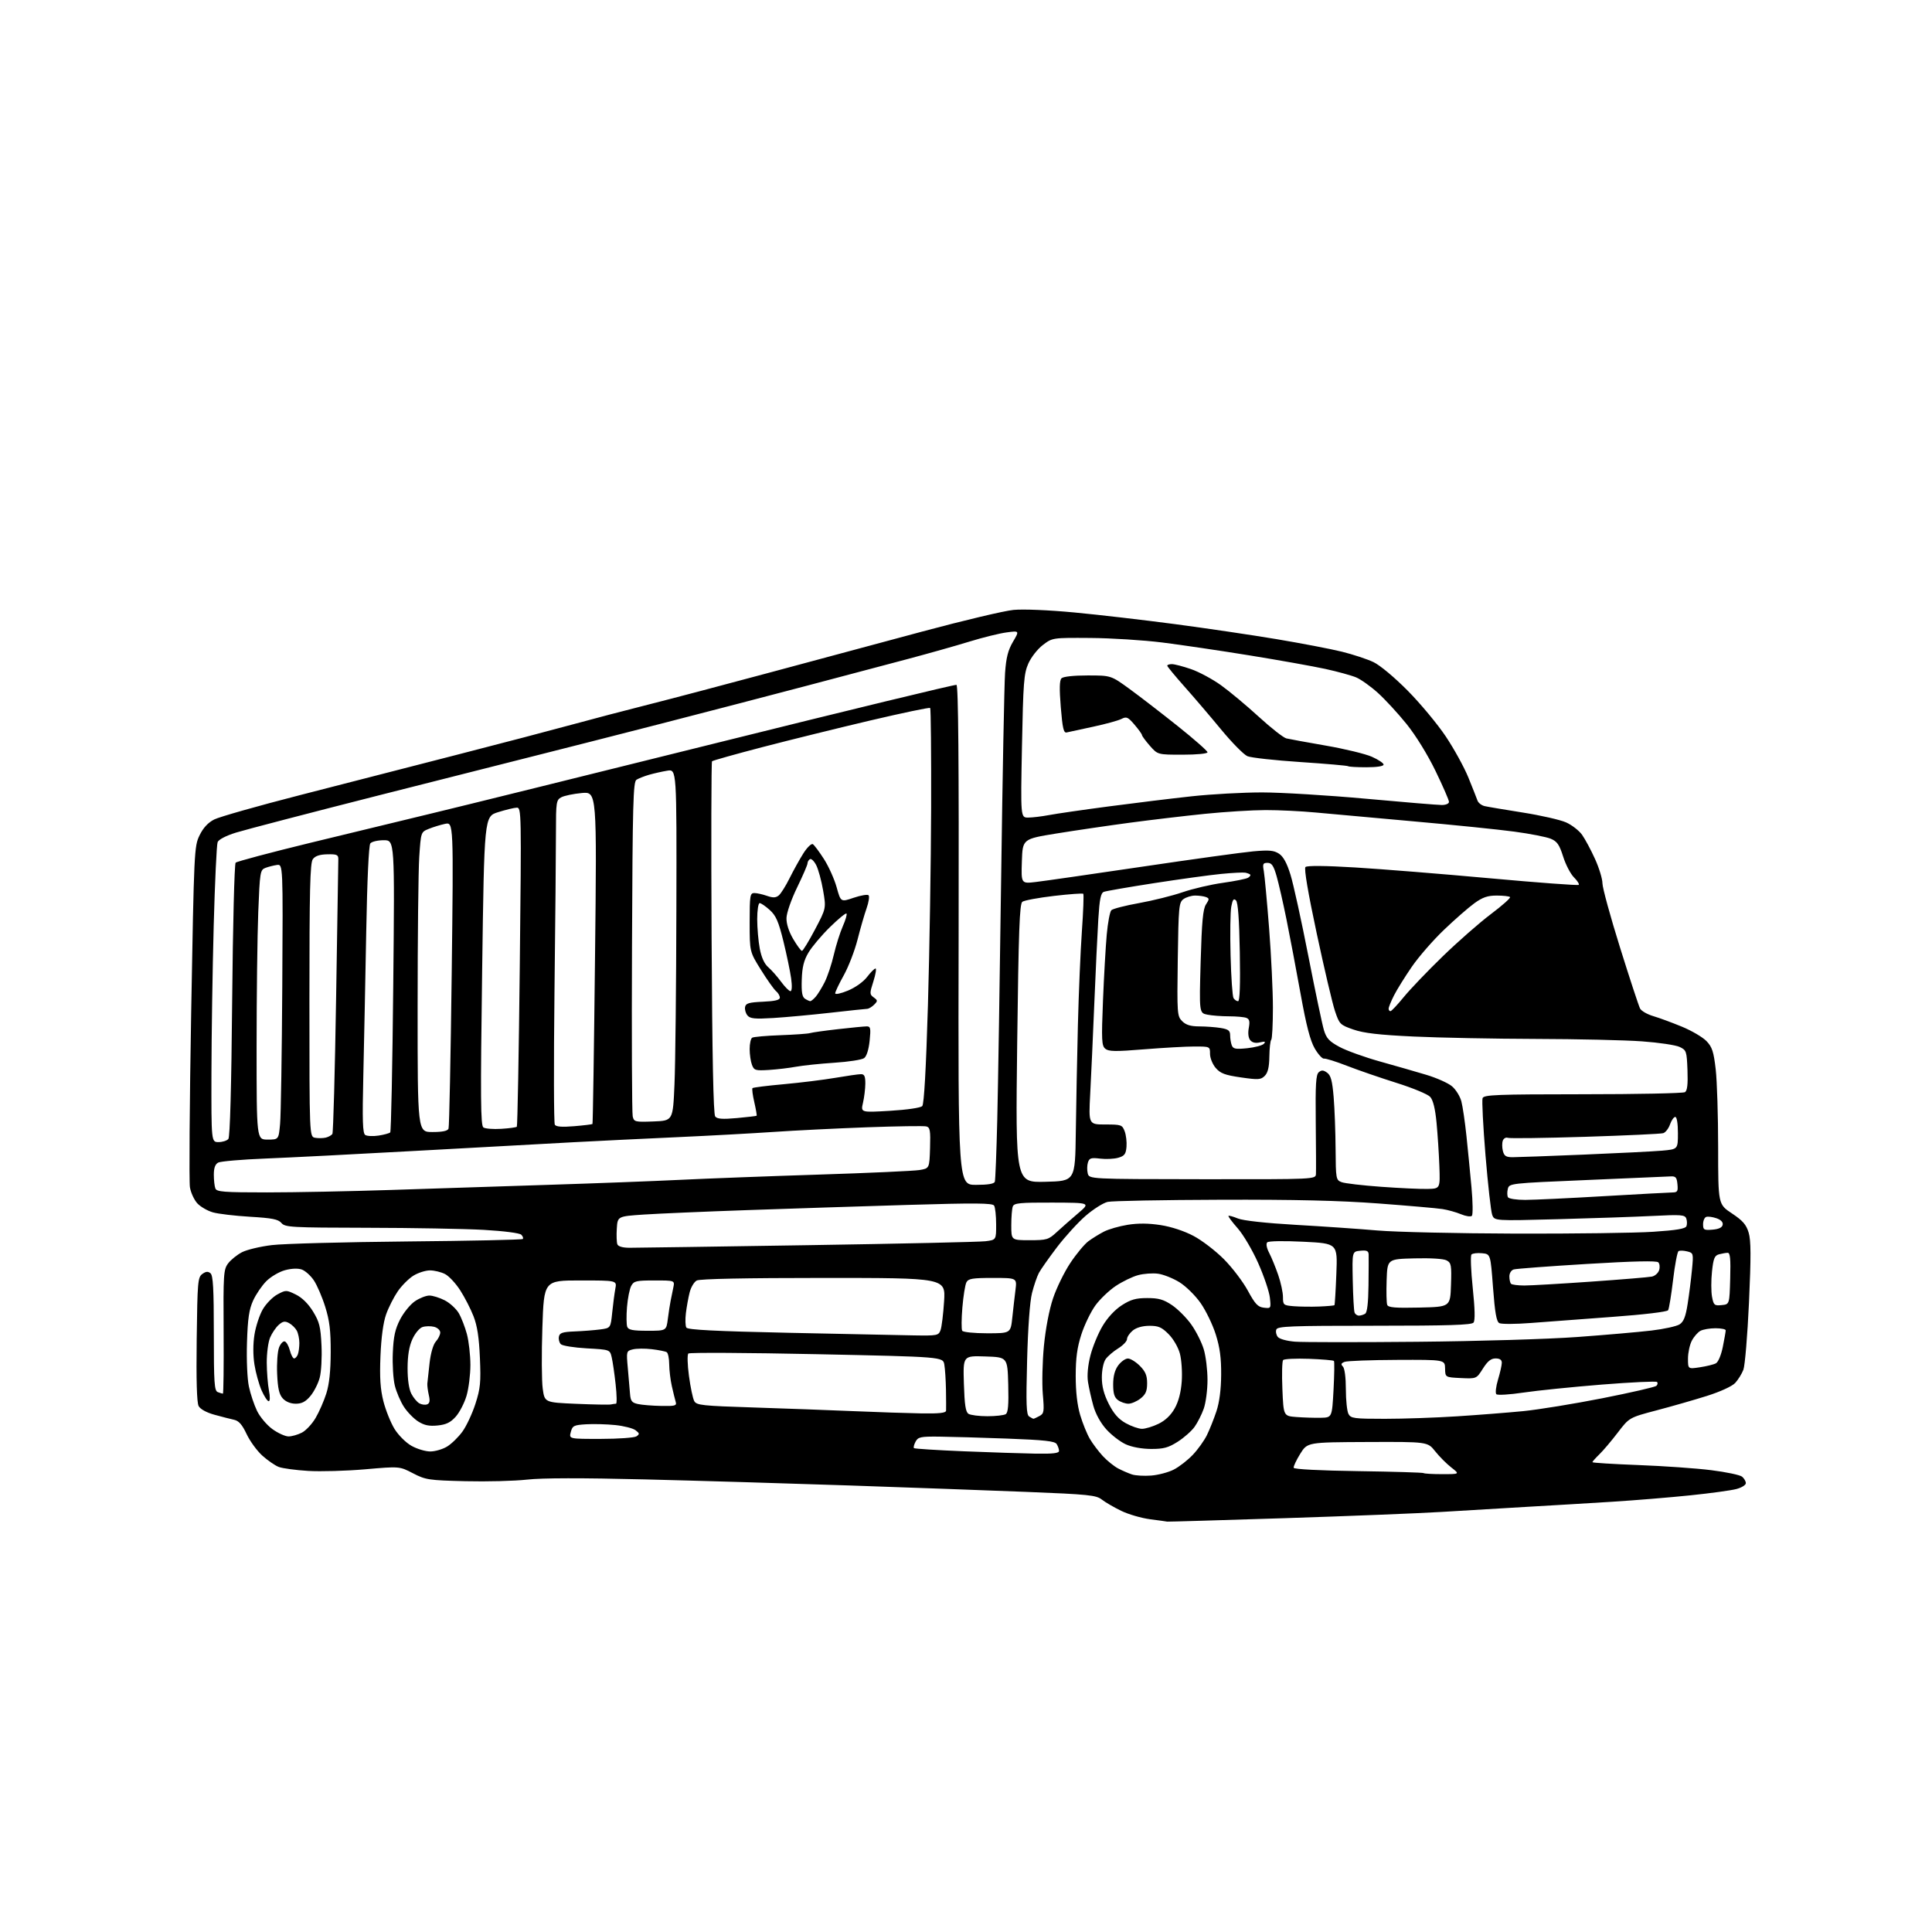 <?xml version="1.0" encoding="UTF-8" standalone="no"?>
<svg 
  version="1.1" 
  xmlns="http://www.w3.org/2000/svg" 
  xmlns:xlink="http://www.w3.org/1999/xlink" 
  xmlns:svg="http://www.w3.org/2000/svg"
  xmlns:rdf="http://www.w3.org/1999/02/22-rdf-syntax-ns#"
  xmlns:cc="http://creativecommons.org/ns#"
  xmlns:dc="http://purl.org/dc/elements/1.1/"
  viewBox="0 0 768 768"
  width="768"
  height="768"
>
<style>svg {background-color: white; }</style>"
<path stroke="none" fill="black" fill-rule="evenodd" d="M464.00,604.87C463.73,604.80 460.67,604.38 457.21,603.93C453.76,603.48 448.58,601.98 445.71,600.59C442.85,599.20 439.38,597.19 438.00,596.11C435.74,594.34 432.82,594.04 408.00,593.05C392.88,592.45 361.15,591.30 337.50,590.49C313.85,589.69 277.40,588.60 256.50,588.09C231.28,587.47 215.47,587.49 209.50,588.17C204.55,588.72 193.53,589.01 185.00,588.80C170.39,588.44 169.19,588.26 164.16,585.65C158.82,582.87 158.82,582.87 145.16,584.07C137.65,584.72 127.45,585.01 122.50,584.71C117.55,584.41 112.29,583.70 110.80,583.13C109.32,582.56 106.37,580.52 104.25,578.61C102.14,576.70 99.33,572.84 98.02,570.04C96.27,566.32 94.94,564.80 93.07,564.39C91.65,564.08 88.15,563.18 85.27,562.39C82.07,561.51 79.63,560.17 78.96,558.93C78.24,557.57 77.98,548.71 78.19,532.36C78.48,509.54 78.63,507.74 80.42,506.43C81.84,505.40 82.68,505.32 83.67,506.14C84.71,507.00 85.00,512.27 85.00,530.02C85.00,549.86 85.20,552.86 86.58,553.39C87.45,553.73 88.36,554.00 88.60,554.00C88.85,554.00 88.97,542.94 88.89,529.42C88.74,506.50 88.86,504.67 90.67,502.24C91.74,500.81 94.22,498.81 96.17,497.79C98.13,496.77 103.50,495.49 108.12,494.94C112.73,494.38 136.92,493.74 161.88,493.50C186.84,493.27 207.51,492.83 207.81,492.52C208.12,492.22 207.85,491.45 207.22,490.82C206.55,490.15 200.28,489.35 192.29,488.89C184.70,488.47 163.86,488.09 145.97,488.06C115.67,488.00 113.34,487.87 111.87,486.16C110.60,484.67 108.21,484.20 99.40,483.68C93.40,483.32 86.76,482.54 84.63,481.93C82.50,481.33 79.72,479.72 78.45,478.36C77.19,476.99 75.86,474.12 75.50,471.97C75.13,469.83 75.36,438.47 76.00,402.29C77.13,338.01 77.21,336.40 79.33,332.05C80.79,329.05 82.70,327.00 85.18,325.74C87.20,324.72 102.50,320.37 119.18,316.09C135.85,311.80 163.90,304.59 181.50,300.07C199.10,295.55 219.80,290.12 227.50,288.01C235.20,285.90 248.70,282.36 257.50,280.14C266.30,277.92 287.90,272.22 305.50,267.48C323.10,262.74 350.72,255.31 366.88,250.98C383.04,246.64 399.24,242.80 402.88,242.45C406.72,242.08 416.86,242.50 427.00,243.46C436.62,244.36 454.62,246.45 467.00,248.09C479.38,249.73 497.60,252.42 507.50,254.08C517.40,255.74 529.09,257.98 533.48,259.07C537.88,260.16 543.50,262.02 545.98,263.20C548.59,264.45 554.37,269.28 559.65,274.62C564.68,279.72 571.46,287.87 574.72,292.75C577.98,297.62 582.02,304.96 583.69,309.05C585.35,313.15 586.99,317.27 587.32,318.22C587.65,319.17 588.95,320.17 590.21,320.45C591.47,320.74 598.31,321.88 605.40,323.01C612.50,324.13 620.19,325.88 622.50,326.90C624.80,327.91 627.68,330.15 628.90,331.85C630.11,333.56 632.43,337.88 634.05,341.46C635.67,345.03 637.00,349.39 637.00,351.15C637.00,352.90 640.16,364.43 644.02,376.77C647.88,389.11 651.45,399.98 651.96,400.92C652.47,401.87 654.82,403.22 657.19,403.92C659.56,404.62 664.69,406.51 668.59,408.12C672.49,409.73 676.88,412.31 678.36,413.86C680.61,416.20 681.21,418.05 682.02,425.08C682.55,429.71 682.99,443.67 682.99,456.11C683.00,478.72 683.00,478.72 688.45,482.34C692.77,485.21 694.16,486.80 695.12,490.00C696.05,493.12 696.08,499.46 695.25,517.77C694.65,530.82 693.65,542.85 693.02,544.50C692.38,546.15 690.91,548.52 689.75,549.76C688.52,551.08 683.83,553.22 678.56,554.89C673.58,556.46 664.59,559.04 658.58,560.62C647.66,563.50 647.66,563.50 643.08,569.49C640.56,572.79 637.26,576.68 635.75,578.14C634.24,579.61 633.00,581.00 633.00,581.24C633.00,581.49 641.21,582.00 651.25,582.38C661.29,582.76 674.34,583.67 680.26,584.42C686.17,585.16 691.68,586.32 692.51,587.00C693.33,587.69 694.00,588.85 694.00,589.58C694.00,590.32 692.31,591.37 690.25,591.91C688.19,592.46 679.98,593.59 672.00,594.41C664.02,595.24 650.08,596.39 641.00,596.96C631.92,597.53 616.40,598.46 606.50,599.02C596.60,599.59 581.50,600.49 572.95,601.02C564.39,601.55 536.49,602.66 510.95,603.49C485.40,604.31 464.27,604.93 464.00,604.87zM457.62,586.56C460.44,586.34 464.49,585.27 466.62,584.17C468.76,583.07 472.14,580.44 474.14,578.33C476.15,576.23 478.67,572.70 479.76,570.50C480.84,568.30 482.55,564.02 483.55,561.00C484.74,557.41 485.39,552.37 485.43,546.50C485.48,539.86 484.92,535.66 483.29,530.48C482.08,526.62 479.37,521.01 477.28,518.01C475.17,514.99 471.41,511.29 468.84,509.70C466.29,508.13 462.46,506.60 460.33,506.32C458.20,506.03 454.64,506.29 452.42,506.89C450.20,507.48 446.22,509.41 443.58,511.16C440.94,512.91 437.27,516.40 435.44,518.92C433.61,521.44 431.10,526.63 429.86,530.45C428.18,535.65 427.62,539.80 427.61,546.95C427.61,553.22 428.22,558.56 429.39,562.50C430.37,565.80 432.11,570.08 433.25,572.00C434.38,573.92 436.71,577.00 438.41,578.84C440.11,580.67 442.85,582.88 444.49,583.74C446.14,584.60 448.61,585.67 449.99,586.12C451.37,586.58 454.81,586.77 457.62,586.56zM573.33,586.00C580.32,586.00 580.32,586.00 576.91,583.34C575.03,581.88 572.15,578.98 570.50,576.90C567.50,573.12 567.50,573.12 543.61,573.22C519.72,573.32 519.72,573.32 516.86,577.91C515.30,580.44 514.12,582.94 514.26,583.47C514.40,584.05 524.69,584.58 540.00,584.80C554.02,585.00 565.69,585.36 565.92,585.58C566.15,585.81 569.48,586.00 573.33,586.00zM411.75,577.85C418.57,577.96 421.00,577.67 420.98,576.75C420.98,576.06 420.55,574.84 420.04,574.03C419.30,572.87 415.20,572.42 400.31,571.86C389.96,571.48 377.80,571.13 373.29,571.08C365.94,571.01 364.95,571.22 363.95,573.09C363.34,574.23 363.05,575.39 363.31,575.65C363.57,575.91 372.50,576.47 383.14,576.91C393.79,577.34 406.66,577.76 411.75,577.85zM171.00,576.98C172.93,576.99 175.95,576.11 177.72,575.03C179.49,573.95 182.24,571.27 183.83,569.07C185.42,566.88 187.74,561.91 188.99,558.04C190.96,551.92 191.19,549.53 190.77,539.75C190.43,531.67 189.71,527.01 188.23,523.22C187.10,520.31 184.72,515.68 182.95,512.93C181.18,510.17 178.47,507.26 176.92,506.46C175.37,505.66 172.67,505.00 170.92,505.00C169.17,505.00 166.21,505.94 164.35,507.09C162.49,508.24 159.68,511.05 158.11,513.34C156.54,515.63 154.45,519.75 153.48,522.50C152.35,525.69 151.54,531.67 151.24,539.03C150.89,547.70 151.18,552.15 152.41,557.03C153.32,560.59 155.30,565.52 156.81,567.99C158.36,570.50 161.31,573.46 163.54,574.72C165.72,575.96 169.07,576.97 171.00,576.98zM457.55,575.98C453.87,575.96 449.93,575.24 447.50,574.13C445.30,573.13 441.83,570.46 439.79,568.20C437.50,565.66 435.52,562.05 434.61,558.79C433.80,555.88 432.85,551.62 432.49,549.32C432.09,546.70 432.45,542.78 433.46,538.82C434.35,535.34 436.52,530.07 438.29,527.10C440.27,523.76 443.20,520.62 445.95,518.85C449.49,516.58 451.53,516.00 456.05,516.00C460.59,516.00 462.52,516.55 465.90,518.82C468.20,520.37 471.66,523.84 473.57,526.53C475.48,529.22 477.71,533.66 478.52,536.39C479.34,539.13 480.00,544.60 480.00,548.56C480.00,552.51 479.33,557.63 478.52,559.94C477.71,562.25 476.06,565.51 474.87,567.18C473.67,568.86 470.65,571.53 468.15,573.12C464.42,575.49 462.53,576.00 457.55,575.98zM238.84,571.98C245.80,571.98 252.18,571.52 253.00,570.97C254.30,570.09 254.26,569.78 252.65,568.55C251.64,567.77 248.04,566.85 244.65,566.49C241.27,566.14 236.06,566.00 233.07,566.17C228.10,566.47 227.57,566.74 226.90,569.25C226.17,572.00 226.17,572.00 238.84,571.98zM114.70,571.00C116.02,571.00 118.41,570.32 120.01,569.49C121.61,568.67 124.07,566.03 125.47,563.64C126.88,561.24 128.79,556.86 129.73,553.89C130.89,550.21 131.44,545.01 131.46,537.50C131.48,528.88 131.01,524.97 129.27,519.44C128.06,515.56 126.02,510.84 124.75,508.95C123.48,507.07 121.33,505.14 119.97,504.66C118.45,504.12 115.89,504.22 113.30,504.92C110.99,505.54 107.66,507.50 105.89,509.26C104.12,511.03 101.75,514.51 100.62,516.99C99.01,520.53 98.48,524.11 98.18,533.67C97.96,540.58 98.29,548.14 98.94,551.17C99.56,554.10 101.02,558.45 102.17,560.84C103.32,563.23 106.07,566.49 108.28,568.09C110.49,569.69 113.38,571.00 114.70,571.00zM453.93,567.98C455.27,567.99 458.23,567.10 460.50,566.00C463.22,564.68 465.43,562.59 466.96,559.86C468.50,557.12 469.45,553.48 469.76,549.11C470.01,545.47 469.68,540.50 469.02,538.06C468.34,535.53 466.40,532.20 464.51,530.31C461.76,527.56 460.46,527.01 456.85,527.03C454.10,527.05 451.67,527.76 450.25,528.94C449.01,529.98 448.00,531.50 448.00,532.33C448.00,533.16 446.42,534.81 444.50,536.00C442.57,537.19 440.32,539.13 439.50,540.30C438.64,541.53 438.00,544.63 438.00,547.54C438.00,551.12 438.82,554.26 440.75,558.07C442.72,561.96 444.63,564.13 447.50,565.73C449.70,566.96 452.60,567.97 453.93,567.98zM173.97,566.65C170.64,566.99 168.68,566.60 166.29,565.09C164.52,563.99 161.96,561.37 160.60,559.29C159.23,557.21 157.59,553.39 156.95,550.80C156.31,548.22 155.95,542.36 156.15,537.78C156.42,531.27 157.06,528.35 159.06,524.47C160.47,521.74 163.12,518.49 164.96,517.25C166.79,516.01 169.37,515.00 170.69,515.00C172.00,515.00 174.75,515.86 176.79,516.90C178.83,517.95 181.34,520.25 182.37,522.01C183.40,523.77 184.85,527.52 185.61,530.35C186.36,533.18 186.98,538.68 186.99,542.57C186.99,546.46 186.30,551.99 185.45,554.86C184.60,557.73 182.67,561.46 181.17,563.14C179.10,565.46 177.35,566.31 173.97,566.65zM410.82,563.98C410.99,563.99 412.05,563.51 413.16,562.91C415.03,561.91 415.14,561.20 414.53,554.16C414.17,549.95 414.37,541.36 414.97,535.07C415.64,528.17 417.07,520.65 418.60,516.11C419.99,511.97 423.08,505.63 425.48,502.04C427.87,498.44 431.10,494.56 432.66,493.40C434.22,492.25 437.00,490.53 438.83,489.59C440.67,488.64 444.91,487.42 448.26,486.88C452.41,486.21 456.58,486.25 461.35,486.99C465.59,487.64 470.75,489.34 474.43,491.29C477.77,493.05 483.20,497.21 486.50,500.53C489.80,503.84 494.08,509.46 496.02,513.03C498.93,518.39 500.02,519.56 502.41,519.83C505.24,520.16 505.27,520.11 504.79,515.80C504.52,513.40 502.44,507.26 500.17,502.15C497.91,497.04 494.24,490.80 492.01,488.28C489.79,485.76 488.14,483.53 488.33,483.33C488.53,483.14 490.22,483.60 492.10,484.37C494.17,485.22 503.11,486.20 515.00,486.89C525.73,487.50 540.35,488.51 547.50,489.13C554.65,489.75 579.40,490.31 602.50,490.38C625.60,490.44 650.21,490.12 657.18,489.65C666.55,489.03 670.00,488.44 670.40,487.40C670.69,486.63 670.65,485.26 670.31,484.35C669.75,482.90 668.22,482.78 657.09,483.35C650.16,483.70 633.15,484.28 619.29,484.65C594.07,485.32 594.07,485.32 593.17,482.91C592.67,481.58 591.48,470.95 590.51,459.28C589.55,447.61 589.03,437.37 589.35,436.53C589.86,435.19 594.89,435.00 629.22,434.98C650.82,434.98 669.08,434.60 669.80,434.15C670.72,433.56 671.01,431.07 670.80,425.42C670.51,417.87 670.38,417.46 667.69,416.18C666.15,415.44 659.40,414.43 652.69,413.95C645.99,413.46 627.00,413.03 610.50,412.99C594.00,412.94 572.17,412.52 562.00,412.04C548.14,411.39 542.12,410.69 538.00,409.26C532.71,407.42 532.43,407.14 530.68,401.92C529.67,398.94 526.41,385.05 523.42,371.06C519.96,354.87 518.33,345.27 518.94,344.66C519.55,344.05 526.74,344.11 538.70,344.83C549.04,345.45 573.15,347.39 592.27,349.13C611.39,350.87 627.28,352.05 627.58,351.75C627.88,351.46 627.01,350.10 625.66,348.75C624.30,347.39 622.37,343.68 621.37,340.49C619.87,335.75 618.98,334.47 616.44,333.41C614.74,332.70 608.20,331.42 601.92,330.58C595.64,329.73 577.67,327.90 562.00,326.51C546.33,325.11 528.81,323.53 523.08,322.99C517.34,322.44 508.34,322.01 503.08,322.02C497.81,322.03 486.98,322.70 479.00,323.51C471.02,324.32 457.52,325.92 449.00,327.06C440.48,328.20 427.43,330.12 420.00,331.32C406.50,333.51 406.50,333.51 406.21,342.40C405.92,351.29 405.92,351.29 411.71,350.61C414.89,350.24 433.93,347.50 454.00,344.53C474.07,341.55 493.97,338.80 498.22,338.42C504.51,337.86 506.40,338.03 508.43,339.36C510.14,340.48 511.57,343.09 513.00,347.75C514.15,351.46 517.34,365.98 520.08,380.00C522.82,394.02 525.62,407.30 526.28,409.50C527.28,412.78 528.40,413.98 532.52,416.19C535.28,417.67 542.48,420.26 548.52,421.95C554.56,423.63 562.86,426.02 566.96,427.25C571.06,428.48 575.67,430.53 577.19,431.82C578.72,433.10 580.39,435.80 580.92,437.82C581.45,439.85 582.35,446.00 582.93,451.50C583.51,457.00 584.41,466.22 584.94,472.00C585.47,477.77 585.54,482.86 585.09,483.31C584.63,483.77 582.70,483.48 580.78,482.68C578.86,481.88 575.54,480.95 573.40,480.62C571.25,480.28 559.83,479.29 548.00,478.40C532.59,477.24 514.74,476.82 485.00,476.92C462.18,476.99 442.06,477.37 440.31,477.77C438.55,478.17 434.62,480.66 431.56,483.30C428.51,485.95 423.38,491.57 420.16,495.80C416.95,500.04 413.71,504.62 412.98,506.00C412.24,507.38 411.01,510.98 410.24,514.00C409.38,517.38 408.63,527.71 408.29,540.86C407.83,558.41 407.98,562.37 409.12,563.09C409.88,563.57 410.64,563.98 410.82,563.98zM525.00,563.59C529.50,563.50 529.50,563.50 530.10,552.50C530.42,546.45 530.50,541.27 530.26,541.00C530.03,540.73 525.55,540.34 520.32,540.15C515.08,539.96 510.47,540.18 510.06,540.65C509.65,541.12 509.52,546.32 509.77,552.20C510.22,562.90 510.22,562.90 515.36,563.29C518.19,563.50 522.52,563.64 525.00,563.59zM550.46,564.00C557.82,564.00 570.74,563.56 579.17,563.01C587.60,562.47 599.45,561.54 605.50,560.95C611.55,560.35 625.73,558.04 637.00,555.82C648.27,553.59 657.92,551.37 658.43,550.90C658.95,550.42 659.06,549.73 658.70,549.36C658.33,548.99 648.46,549.46 636.76,550.39C625.07,551.33 611.03,552.76 605.58,553.57C600.12,554.39 595.28,554.68 594.82,554.22C594.36,553.76 594.66,551.16 595.48,548.44C596.30,545.72 596.98,542.71 596.99,541.75C597.00,540.55 596.22,540.00 594.51,540.00C592.69,540.00 591.34,541.09 589.47,544.05C586.92,548.09 586.92,548.09 580.71,547.80C574.50,547.50 574.50,547.50 574.44,544.00C574.38,540.50 574.38,540.50 555.36,540.58C544.90,540.62 535.52,540.97 534.50,541.36C533.10,541.90 532.94,542.34 533.83,543.23C534.52,543.92 535.00,547.60 535.00,552.27C535.00,556.59 535.47,561.00 536.04,562.07C536.98,563.83 538.25,564.00 550.46,564.00zM392.50,562.97C395.80,562.97 399.08,562.60 399.79,562.15C400.73,561.55 401.00,558.48 400.79,550.42C400.50,539.50 400.50,539.50 391.66,539.21C382.82,538.92 382.82,538.92 383.16,550.00C383.42,558.49 383.85,561.30 385.00,562.02C385.82,562.54 389.20,562.97 392.50,562.97zM366.25,561.85C373.43,561.96 376.02,561.67 376.08,560.75C376.12,560.06 376.10,556.35 376.04,552.50C375.97,548.65 375.68,544.12 375.38,542.43C374.85,539.37 374.85,539.37 324.67,538.31C297.08,537.73 274.11,537.61 273.64,538.04C273.16,538.47 273.26,542.42 273.87,546.94C274.47,551.41 275.41,555.90 275.96,556.92C276.86,558.61 279.00,558.84 299.73,559.50C312.25,559.91 330.15,560.56 339.50,560.96C348.85,561.36 360.89,561.76 366.25,561.85zM169.79,558.25C170.81,557.86 171.00,556.86 170.47,554.61C170.08,552.90 169.81,550.83 169.87,550.00C169.94,549.17 170.34,545.50 170.76,541.84C171.22,537.84 172.22,534.41 173.27,533.26C174.22,532.21 175.00,530.60 175.00,529.69C175.00,528.78 173.92,527.77 172.57,527.43C171.24,527.09 169.17,527.13 167.98,527.51C166.76,527.89 164.99,530.01 163.93,532.35C162.64,535.18 162.04,538.82 162.02,543.80C162.01,548.37 162.56,552.18 163.50,554.00C164.32,555.60 165.76,557.33 166.69,557.85C167.62,558.37 169.01,558.55 169.79,558.25zM242.83,558.29C243.56,558.13 244.48,558.00 244.87,558.00C245.26,558.00 245.19,554.51 244.72,550.25C244.25,545.99 243.55,541.15 243.15,539.50C242.43,536.50 242.43,536.50 233.25,535.99C228.21,535.71 223.57,534.97 222.94,534.34C222.32,533.72 221.97,532.38 222.17,531.36C222.46,529.83 223.58,529.46 228.51,529.26C231.80,529.13 236.35,528.77 238.62,528.47C242.73,527.92 242.73,527.92 243.37,521.71C243.71,518.29 244.28,514.04 244.61,512.25C245.23,509.00 245.23,509.00 230.73,509.00C216.23,509.00 216.23,509.00 215.60,527.75C215.25,538.06 215.32,548.98 215.74,552.00C216.50,557.50 216.50,557.50 229.00,558.04C235.88,558.33 242.10,558.45 242.83,558.29zM262.82,558.88C268.40,558.99 269.07,558.80 268.60,557.25C268.31,556.29 267.62,553.48 267.06,551.00C266.50,548.52 266.04,544.61 266.02,542.31C266.01,540.00 265.56,537.85 265.02,537.51C264.49,537.18 261.82,536.65 259.11,536.33C256.39,536.00 252.99,536.04 251.56,536.40C248.99,537.04 248.96,537.15 249.56,543.78C249.89,547.47 250.28,552.08 250.44,554.00C250.67,556.96 251.16,557.60 253.61,558.13C255.20,558.48 259.34,558.82 262.82,558.88zM117.57,558.00C115.53,558.00 113.60,557.21 112.41,555.90C110.97,554.31 110.42,551.93 110.17,546.15C109.98,541.94 110.32,537.23 110.92,535.67C111.52,534.11 112.55,533.02 113.21,533.24C113.87,533.46 114.78,535.07 115.23,536.82C115.69,538.57 116.45,540.00 116.92,540.00C117.40,540.00 118.06,539.29 118.39,538.42C118.73,537.55 119.00,535.49 119.00,533.85C119.00,532.21 118.54,530.01 117.98,528.96C117.41,527.91 116.03,526.55 114.89,525.94C113.25,525.06 112.42,525.21 110.78,526.67C109.65,527.68 108.11,529.95 107.36,531.72C106.61,533.49 106.02,537.99 106.04,541.72C106.07,545.45 106.46,550.41 106.91,552.75C107.40,555.27 107.36,557.00 106.81,557.00C106.30,557.00 105.03,555.07 103.99,552.71C102.95,550.35 101.67,545.74 101.15,542.46C100.56,538.71 100.56,534.28 101.16,530.50C101.69,527.20 103.18,522.68 104.48,520.45C105.79,518.22 108.40,515.56 110.28,514.55C113.63,512.75 113.81,512.75 117.59,514.60C120.08,515.82 122.52,518.23 124.43,521.33C126.97,525.48 127.45,527.40 127.80,534.83C128.03,539.60 127.71,545.39 127.08,547.70C126.46,550.02 124.79,553.28 123.38,554.95C121.50,557.20 119.97,558.00 117.57,558.00zM448.56,558.00C447.36,558.00 445.51,557.36 444.44,556.58C442.98,555.51 442.50,553.96 442.50,550.33C442.50,547.07 443.15,544.61 444.50,542.78C445.60,541.29 447.32,540.05 448.33,540.03C449.33,540.01 451.47,541.32 453.08,542.92C455.33,545.18 456.00,546.76 456.00,549.85C456.00,552.99 455.43,554.30 453.37,555.93C451.92,557.07 449.75,558.00 448.56,558.00zM675.75,543.51C678.36,543.12 681.22,542.42 682.10,541.94C683.02,541.45 684.20,538.65 684.85,535.38C685.48,532.24 686.00,529.29 686.00,528.83C686.00,528.37 684.17,528.00 681.93,528.00C679.70,528.00 677.00,528.46 675.94,529.03C674.89,529.60 673.34,531.37 672.51,532.98C671.68,534.59 671.00,537.77 671.00,540.06C671.00,544.23 671.00,544.23 675.75,543.51zM563.50,533.38C587.48,533.16 615.56,532.32 626.98,531.48C638.24,530.66 651.52,529.50 656.48,528.91C661.44,528.32 666.47,527.22 667.65,526.46C669.28,525.42 670.07,523.42 670.87,518.29C671.46,514.56 672.23,508.48 672.58,504.80C673.21,498.22 673.18,498.08 670.67,497.45C669.26,497.10 667.72,497.05 667.24,497.35C666.76,497.65 665.78,502.81 665.07,508.83C664.35,514.84 663.47,520.25 663.10,520.84C662.72,521.46 653.46,522.57 640.97,523.48C629.16,524.35 614.55,525.44 608.50,525.91C602.45,526.38 596.83,526.40 596.00,525.96C594.87,525.35 594.26,521.89 593.50,511.83C592.50,498.50 592.50,498.50 589.12,498.18C587.27,498.00 585.38,498.22 584.94,498.68C584.49,499.13 584.72,505.12 585.44,512.00C586.31,520.35 586.42,524.92 585.75,525.75C584.99,526.71 575.88,527.00 546.35,527.00C512.98,527.00 507.86,527.20 507.36,528.51C507.04,529.34 507.31,530.67 507.97,531.47C508.65,532.29 511.60,533.09 514.83,533.34C517.95,533.58 539.85,533.60 563.50,533.38zM363.27,530.84C372.57,530.99 373.09,530.89 373.88,528.75C374.34,527.51 374.97,522.34 375.29,517.25C375.87,508.00 375.87,508.00 327.37,508.00C296.41,508.00 278.18,508.37 276.97,509.02C275.92,509.58 274.65,511.71 274.14,513.77C273.62,515.82 272.95,519.54 272.65,522.02C272.35,524.51 272.43,527.08 272.84,527.74C273.38,528.62 284.37,529.18 313.54,529.81C335.52,530.29 357.90,530.75 363.27,530.84zM392.43,530.00C401.74,530.00 401.74,530.00 402.41,523.75C402.78,520.31 403.34,515.36 403.67,512.75C404.26,508.00 404.26,508.00 394.66,508.00C386.54,508.00 384.93,508.27 384.16,509.75C383.66,510.71 382.94,515.21 382.56,519.74C382.18,524.27 382.15,528.43 382.49,528.99C382.84,529.55 387.22,530.00 392.43,530.00zM257.41,529.00C264.88,529.00 264.88,529.00 265.48,524.25C265.81,521.64 266.32,518.38 266.60,517.00C266.89,515.62 267.37,513.26 267.67,511.75C268.23,509.00 268.23,509.00 260.15,509.00C252.88,509.00 251.95,509.22 250.91,511.18C250.27,512.37 249.52,516.17 249.24,519.61C248.96,523.05 249.01,526.58 249.34,527.44C249.81,528.66 251.55,529.00 257.41,529.00zM540.22,522.98C540.92,522.98 542.04,522.63 542.69,522.21C543.47,521.71 543.92,517.87 544.00,510.98C544.07,505.21 544.09,499.68 544.06,498.69C544.01,497.25 543.32,496.94 540.75,497.19C537.50,497.50 537.50,497.50 537.74,508.99C537.87,515.32 538.19,521.05 538.46,521.74C538.72,522.44 539.51,522.99 540.22,522.98zM524.35,519.37C527.56,519.24 530.32,519.00 530.47,518.82C530.62,518.64 530.96,513.05 531.22,506.39C531.70,494.29 531.70,494.29 518.18,493.61C510.30,493.22 504.28,493.32 503.75,493.85C503.19,494.41 503.49,496.06 504.52,498.05C505.46,499.85 507.07,503.80 508.11,506.82C509.15,509.84 510.00,513.79 510.00,515.60C510.00,518.74 510.18,518.90 514.25,519.24C516.59,519.43 521.13,519.49 524.35,519.37zM564.23,519.78C576.50,519.50 576.50,519.50 576.79,510.81C577.05,502.92 576.89,502.01 575.04,501.02C573.83,500.37 568.66,500.05 562.25,500.22C551.50,500.50 551.50,500.50 551.21,508.92C551.05,513.55 551.15,517.95 551.44,518.70C551.85,519.77 554.59,520.00 564.23,519.78zM684.37,518.80C687.50,518.50 687.50,518.50 687.78,508.25C688.00,500.41 687.77,498.00 686.78,498.01C686.08,498.02 684.54,498.29 683.36,498.60C681.56,499.09 681.11,500.18 680.54,505.47C680.17,508.93 680.18,513.42 680.55,515.44C681.19,518.83 681.48,519.09 684.37,518.80zM605.92,511.01C608.44,511.01 620.40,510.32 632.50,509.47C644.60,508.62 655.48,507.72 656.68,507.46C657.88,507.20 659.17,506.05 659.53,504.90C659.90,503.74 659.74,502.34 659.19,501.79C658.51,501.11 649.27,501.32 630.84,502.44C615.80,503.35 602.71,504.33 601.75,504.62C600.75,504.91 600.00,506.11 600.00,507.40C600.00,508.65 600.30,509.97 600.67,510.33C601.03,510.70 603.40,511.00 605.92,511.01zM250.22,496.01C252.57,496.02 284.43,495.55 321.00,494.98C357.57,494.41 389.41,493.70 391.75,493.41C396.00,492.88 396.00,492.88 395.98,486.69C395.98,483.28 395.61,479.93 395.17,479.24C394.53,478.23 387.65,478.17 360.93,478.97C342.54,479.52 313.77,480.45 297.00,481.04C280.23,481.62 261.77,482.42 256.00,482.80C245.50,483.50 245.50,483.50 245.19,488.37C245.02,491.05 245.12,493.87 245.41,494.62C245.74,495.49 247.51,496.00 250.22,496.01zM409.29,493.00C416.13,493.00 416.80,492.80 420.10,489.75C422.04,487.96 425.85,484.61 428.56,482.30C433.50,478.10 433.50,478.10 418.36,478.05C405.44,478.01 403.12,478.23 402.61,479.58C402.27,480.45 402.00,483.83 402.00,487.08C402.00,493.00 402.00,493.00 409.29,493.00zM680.74,488.81C683.25,488.60 684.59,487.96 684.79,486.87C684.99,485.82 684.09,484.88 682.30,484.27C680.76,483.74 678.94,483.50 678.25,483.74C677.56,483.97 677.00,485.28 677.00,486.64C677.00,488.89 677.34,489.09 680.74,488.81zM606.31,476.98C609.71,476.97 623.75,476.31 637.50,475.50C651.25,474.70 663.54,474.03 664.81,474.02C666.82,474.00 667.08,473.57 666.81,470.75C666.55,467.99 666.12,467.52 664.00,467.64C662.62,467.71 647.65,468.36 630.72,469.08C600.13,470.37 599.94,470.40 599.38,472.63C599.07,473.87 599.11,475.36 599.46,475.94C599.82,476.52 602.90,476.99 606.31,476.98zM106.17,474.00C117.15,474.00 139.27,473.56 155.32,473.03C171.37,472.49 199.57,471.58 218.00,470.99C236.43,470.41 260.05,469.51 270.50,469.00C280.95,468.49 305.70,467.55 325.50,466.92C345.30,466.29 363.29,465.47 365.48,465.11C369.46,464.45 369.46,464.45 369.71,456.34C369.92,449.36 369.71,448.16 368.23,447.77C367.28,447.52 356.60,447.68 344.50,448.12C332.40,448.57 315.75,449.39 307.50,449.96C299.25,450.52 282.15,451.46 269.50,452.03C256.85,452.60 238.18,453.51 228.00,454.05C217.82,454.59 189.93,456.12 166.00,457.45C142.07,458.78 114.85,460.17 105.50,460.54C96.15,460.91 87.71,461.64 86.75,462.14C85.54,462.78 85.00,464.27 85.00,466.95C85.00,469.09 85.27,471.55 85.61,472.42C86.13,473.79 88.90,474.00 106.17,474.00zM567.50,472.62C572.50,472.50 572.50,472.50 572.17,463.50C571.99,458.55 571.48,450.77 571.04,446.21C570.51,440.67 569.67,437.29 568.52,436.02C567.58,434.98 561.56,432.48 555.15,430.47C548.74,428.45 539.90,425.41 535.50,423.70C531.10,421.98 526.96,420.69 526.31,420.82C525.66,420.95 524.00,419.13 522.63,416.78C520.83,413.68 519.27,407.66 516.99,395.00C515.25,385.38 512.74,372.10 511.40,365.50C510.07,358.90 508.29,351.14 507.46,348.25C506.26,344.08 505.51,343.00 503.86,343.00C502.05,343.00 501.86,343.43 502.38,346.25C502.70,348.04 503.65,358.27 504.49,369.00C505.32,379.73 506.00,393.94 506.00,400.58C506.00,407.23 505.70,412.96 505.34,413.33C504.97,413.69 504.64,416.68 504.59,419.96C504.53,424.21 504.00,426.43 502.76,427.67C501.21,429.22 500.22,429.29 493.29,428.29C486.93,427.37 485.14,426.70 483.27,424.53C482.02,423.08 481.00,420.56 481.00,418.94C481.00,416.00 481.00,416.00 474.78,416.00C471.36,416.00 462.36,416.51 454.78,417.12C443.43,418.05 440.71,418.01 439.37,416.89C437.93,415.69 437.82,413.53 438.45,397.81C438.84,388.06 439.52,376.21 439.95,371.47C440.38,366.74 441.20,362.40 441.78,361.82C442.35,361.25 447.31,359.97 452.80,358.99C458.29,358.00 466.09,356.06 470.14,354.66C474.19,353.27 481.40,351.59 486.17,350.93C490.93,350.26 495.42,349.36 496.14,348.91C496.86,348.47 497.23,347.90 496.97,347.65C496.71,347.40 495.82,347.06 495.00,346.90C494.18,346.75 489.90,346.96 485.50,347.39C481.10,347.81 469.15,349.46 458.94,351.04C448.73,352.62 439.67,354.19 438.80,354.52C437.58,354.99 437.09,357.38 436.60,365.31C436.25,370.92 435.53,386.07 435.00,399.00C434.47,411.93 433.74,428.01 433.38,434.75C432.73,447.00 432.73,447.00 439.39,447.00C445.70,447.00 446.10,447.14 447.07,449.69C447.64,451.17 447.96,453.96 447.80,455.88C447.55,458.79 447.00,459.51 444.50,460.23C442.85,460.70 439.61,460.85 437.31,460.57C433.72,460.13 433.02,460.35 432.47,462.10C432.11,463.22 432.08,465.17 432.39,466.43C432.97,468.71 432.97,468.71 477.98,468.76C523.00,468.80 523.00,468.80 523.11,466.65C523.18,465.47 523.14,456.15 523.03,445.94C522.87,430.96 523.10,427.16 524.25,426.21C525.34,425.30 526.09,425.35 527.56,426.42C529.04,427.50 529.61,429.64 530.15,436.15C530.53,440.74 530.88,450.02 530.92,456.77C531.00,468.64 531.08,469.08 533.31,469.93C534.57,470.41 541.66,471.24 549.06,471.77C556.45,472.31 564.75,472.69 567.50,472.62zM387.97,471.00C392.76,471.00 395.19,470.59 395.46,469.75C395.68,469.06 396.12,457.93 396.43,445.00C396.74,432.07 397.44,388.65 397.98,348.50C398.52,308.35 399.22,271.91 399.53,267.51C399.95,261.42 400.70,258.48 402.67,255.12C405.26,250.71 405.26,250.71 400.15,251.39C397.34,251.76 390.69,253.40 385.37,255.04C380.06,256.68 368.91,259.82 360.60,262.03C352.30,264.24 334.25,269.02 320.50,272.65C306.75,276.28 280.88,283.02 263.00,287.62C245.12,292.21 223.97,297.61 216.00,299.60C208.03,301.59 178.78,309.00 151.00,316.06C123.22,323.12 97.51,329.83 93.85,330.96C89.87,332.19 86.93,333.71 86.51,334.76C86.12,335.72 85.42,350.68 84.95,368.00C84.48,385.32 84.08,411.76 84.05,426.75C84.00,454.00 84.00,454.00 86.88,454.00C88.46,454.00 90.22,453.44 90.78,452.75C91.43,451.95 91.98,432.15 92.29,397.66C92.56,368.05 93.18,343.42 93.67,342.93C94.15,342.45 107.59,338.87 123.53,334.99C139.46,331.11 161.05,325.88 171.50,323.37C181.95,320.87 232.95,308.25 284.83,295.35C336.70,282.44 379.63,272.04 380.21,272.24C380.95,272.48 381.21,302.55 381.07,371.80C380.87,471.00 380.87,471.00 387.97,471.00zM415.53,469.78C427.39,469.50 427.39,469.50 427.65,450.00C427.79,439.27 428.17,420.15 428.48,407.50C428.80,394.85 429.51,378.03 430.07,370.12C430.63,362.22 430.87,355.54 430.62,355.29C430.37,355.04 425.12,355.42 418.97,356.14C412.81,356.86 407.16,357.91 406.40,358.47C405.29,359.31 404.91,369.77 404.35,414.78C403.67,470.07 403.67,470.07 415.53,469.78zM601.27,460.01C603.05,460.01 615.75,459.55 629.50,458.98C643.25,458.41 657.31,457.70 660.75,457.40C667.00,456.84 667.00,456.84 667.00,450.42C667.00,446.60 666.57,444.00 665.95,444.00C665.37,444.00 664.43,445.33 663.86,446.96C663.30,448.59 662.08,450.16 661.17,450.45C660.25,450.74 646.27,451.39 630.09,451.90C613.92,452.40 600.08,452.59 599.35,452.30C598.62,452.02 597.74,452.52 597.40,453.40C597.06,454.28 597.07,456.13 597.41,457.50C597.92,459.52 598.66,460.00 601.27,460.01zM106.38,453.00C110.77,453.00 110.77,453.00 111.34,446.75C111.66,443.31 112.05,418.68 112.21,392.00C112.50,343.50 112.50,343.50 110.07,343.84C108.73,344.03 106.67,344.56 105.48,345.01C103.43,345.79 103.29,346.64 102.66,362.57C102.30,371.78 102.00,395.90 102.00,416.16C102.00,453.00 102.00,453.00 106.38,453.00zM129.50,452.22C130.60,451.95 131.78,451.29 132.13,450.76C132.47,450.22 133.14,425.87 133.61,396.64C134.09,367.41 134.48,342.60 134.49,341.50C134.50,339.79 133.87,339.51 130.10,339.60C127.06,339.66 125.28,340.26 124.35,341.54C123.26,343.03 123.00,353.70 123.00,397.62C123.00,451.86 123.00,451.86 125.25,452.28C126.49,452.51 128.40,452.48 129.50,452.22zM150.50,451.41C152.70,451.07 154.78,450.50 155.12,450.15C155.47,449.79 156.01,423.51 156.32,391.75C156.90,334.00 156.90,334.00 152.57,334.00C150.19,334.00 147.78,334.56 147.22,335.25C146.59,336.01 145.96,349.70 145.58,370.50C145.24,389.20 144.72,414.81 144.43,427.41C144.00,445.61 144.16,450.49 145.19,451.17C145.91,451.64 148.30,451.75 150.50,451.41zM171.89,450.00C175.91,450.00 177.95,449.57 178.30,448.65C178.59,447.91 179.15,420.19 179.56,387.04C180.29,326.78 180.29,326.78 176.90,327.50C175.03,327.90 172.11,328.80 170.41,329.50C167.32,330.76 167.32,330.78 166.66,340.63C166.30,346.06 166.01,372.89 166.01,400.25C166.00,450.00 166.00,450.00 171.89,450.00zM199.23,448.73C202.38,448.54 205.18,448.16 205.45,447.89C205.71,447.62 206.24,418.96 206.62,384.20C207.30,322.44 207.27,321.00 205.41,321.06C204.36,321.09 201.03,321.90 198.00,322.85C192.50,324.57 192.50,324.57 191.66,385.92C190.96,436.79 191.05,447.43 192.16,448.18C192.90,448.68 196.08,448.93 199.23,448.73zM228.26,447.68C232.10,447.36 235.36,446.96 235.52,446.80C235.67,446.63 236.13,416.84 236.53,380.60C237.27,314.70 237.27,314.70 231.27,315.24C227.97,315.54 224.31,316.30 223.13,316.93C221.13,318.00 221.00,318.83 221.00,330.79C221.01,337.78 220.74,366.54 220.41,394.70C220.09,422.86 220.15,446.44 220.55,447.09C221.06,447.91 223.41,448.09 228.26,447.68zM259.78,445.79C267.50,445.50 267.50,445.50 268.12,431.00C268.47,423.02 268.81,391.58 268.87,361.12C269.00,305.74 269.00,305.74 265.25,306.36C263.19,306.70 259.93,307.44 258.00,307.99C256.07,308.55 253.82,309.44 253.00,309.97C251.70,310.80 251.46,319.47 251.23,376.21C251.08,412.12 251.21,442.53 251.51,443.79C252.03,445.97 252.45,446.07 259.78,445.79zM292.93,444.45C297.09,444.07 300.62,443.65 300.77,443.53C300.91,443.40 300.50,440.98 299.85,438.15C299.19,435.32 298.87,432.80 299.13,432.54C299.39,432.28 304.98,431.58 311.55,430.99C318.12,430.39 327.32,429.26 332.00,428.46C336.68,427.66 341.29,427.00 342.25,427.00C343.61,427.00 343.99,427.83 343.98,430.75C343.96,432.81 343.55,436.25 343.05,438.38C342.15,442.26 342.15,442.26 353.83,441.56C360.61,441.15 365.96,440.37 366.61,439.68C367.33,438.91 368.11,425.06 368.87,399.50C369.50,378.05 370.07,342.82 370.14,321.21C370.20,299.60 370.03,281.70 369.76,281.43C369.48,281.15 358.74,283.40 345.88,286.42C333.02,289.45 313.75,294.21 303.04,297.00C292.34,299.79 283.34,302.32 283.04,302.62C282.75,302.92 282.67,334.52 282.87,372.84C283.12,419.87 283.58,442.93 284.30,443.82C285.10,444.82 287.20,444.97 292.93,444.45zM305.66,425.32C300.26,425.65 299.76,425.50 298.91,423.27C298.41,421.95 298.00,419.13 298.00,416.99C298.00,414.86 298.45,412.84 299.00,412.50C299.55,412.16 304.62,411.71 310.25,411.51C315.89,411.30 321.18,410.93 322.00,410.67C322.82,410.41 327.86,409.70 333.19,409.10C338.52,408.49 343.65,408.00 344.58,408.00C346.05,408.00 346.20,408.77 345.69,413.73C345.32,417.26 344.49,419.90 343.50,420.62C342.62,421.27 337.31,422.09 331.70,422.45C326.09,422.82 319.25,423.53 316.50,424.03C313.75,424.54 308.87,425.12 305.66,425.32zM495.80,416.68C498.82,416.37 501.78,415.58 502.39,414.93C503.24,414.03 502.87,413.89 500.86,414.36C499.13,414.77 497.81,414.47 497.00,413.50C496.24,412.58 496.02,410.73 496.41,408.63C496.90,406.03 496.67,405.09 495.44,404.62C494.56,404.28 491.45,404.00 488.54,404.00C485.63,404.00 481.78,403.71 479.98,403.35C476.70,402.69 476.70,402.69 477.28,382.28C477.73,366.36 478.20,361.35 479.39,359.53C480.77,357.42 480.77,357.13 479.38,356.59C478.53,356.27 476.61,356.00 475.11,356.00C473.61,356.00 471.51,356.64 470.44,357.42C468.64,358.74 468.48,360.42 468.18,381.35C467.88,403.00 467.94,403.94 469.93,405.93C471.44,407.44 473.29,408.00 476.75,408.01C479.36,408.02 483.19,408.30 485.25,408.64C488.31,409.15 489.00,409.68 489.00,411.55C489.00,412.81 489.29,414.60 489.65,415.54C490.20,416.97 491.22,417.15 495.80,416.68zM307.46,404.67C300.02,405.12 298.20,404.94 297.13,403.66C296.42,402.80 295.99,401.29 296.18,400.30C296.46,398.82 297.71,398.45 303.26,398.20C308.06,397.99 310.00,397.52 310.00,396.58C310.00,395.84 309.32,394.68 308.49,393.99C307.66,393.30 304.96,389.50 302.49,385.53C298.00,378.33 298.00,378.33 298.00,366.67C298.00,355.98 298.16,355.00 299.85,355.00C300.87,355.00 303.13,355.50 304.87,356.11C307.30,356.95 308.40,356.91 309.58,355.94C310.42,355.24 312.36,352.15 313.88,349.08C315.41,346.01 317.87,341.57 319.36,339.21C320.85,336.86 322.54,335.22 323.12,335.57C323.69,335.93 325.69,338.60 327.55,341.51C329.41,344.42 331.68,349.46 332.58,352.71C334.22,358.62 334.22,358.62 339.36,356.87C342.19,355.91 344.85,355.47 345.27,355.88C345.69,356.30 345.34,358.63 344.48,361.06C343.62,363.49 342.01,369.08 340.89,373.49C339.77,377.89 337.31,384.27 335.43,387.66C333.54,391.05 332.00,394.29 332.00,394.86C332.00,395.43 334.28,394.94 337.07,393.78C340.02,392.56 343.22,390.27 344.69,388.34C346.09,386.50 347.59,385.00 348.03,385.00C348.46,385.00 348.08,387.30 347.19,390.10C345.65,394.90 345.66,395.28 347.32,396.49C348.94,397.67 348.95,397.91 347.47,399.39C346.58,400.28 345.33,401.01 344.68,401.03C344.03,401.05 337.43,401.75 330.00,402.59C322.57,403.43 312.43,404.36 307.46,404.67zM552.75,401.95C553.16,401.92 555.52,399.41 558.00,396.37C560.48,393.32 567.45,386.03 573.50,380.17C579.55,374.30 588.18,366.73 592.68,363.35C597.18,359.96 600.59,356.93 600.26,356.60C599.94,356.27 597.56,356.00 594.98,356.00C591.35,356.00 589.36,356.68 586.08,359.06C583.76,360.74 578.33,365.48 574.03,369.60C569.72,373.71 563.96,380.32 561.23,384.29C558.50,388.26 555.30,393.39 554.13,395.71C552.96,398.03 552.00,400.39 552.00,400.96C552.00,401.53 552.34,401.98 552.75,401.95zM322.10,397.98C322.42,397.99 323.38,397.21 324.23,396.25C325.07,395.29 326.69,392.66 327.83,390.40C328.96,388.15 330.60,383.24 331.46,379.50C332.33,375.75 333.94,370.67 335.03,368.19C336.13,365.72 336.78,363.45 336.49,363.15C336.19,362.86 333.23,365.29 329.90,368.56C326.57,371.83 322.74,376.37 321.39,378.65C319.53,381.78 318.87,384.45 318.71,389.43C318.55,394.41 318.87,396.30 320.00,397.02C320.82,397.54 321.77,397.98 322.10,397.98zM492.15,398.00C492.84,398.00 493.07,391.48 492.84,378.55C492.61,365.35 492.12,358.72 491.32,357.92C490.41,357.01 489.98,357.59 489.45,360.41C489.07,362.43 488.94,371.15 489.17,379.79C489.39,388.43 489.92,396.06 490.34,396.75C490.77,397.44 491.58,398.00 492.15,398.00zM314.21,394.00C314.81,394.00 314.92,392.03 314.49,388.93C314.11,386.14 312.72,379.51 311.42,374.18C309.48,366.31 308.47,363.98 306.00,361.75C304.33,360.24 302.53,359.00 301.98,359.00C301.44,359.00 301.00,361.86 301.00,365.36C301.00,368.86 301.46,374.14 302.02,377.09C302.68,380.60 303.85,383.15 305.39,384.48C306.68,385.59 308.98,388.19 310.49,390.25C312.00,392.31 313.68,394.00 314.21,394.00zM318.79,377.99C319.18,377.98 321.51,374.17 323.96,369.52C328.42,361.07 328.42,361.07 327.20,353.97C326.53,350.06 325.29,345.53 324.45,343.90C323.61,342.27 322.48,341.20 321.96,341.53C321.43,341.85 321.00,342.60 321.00,343.20C321.00,343.79 319.14,348.10 316.87,352.77C314.53,357.59 312.70,362.85 312.64,364.91C312.58,367.22 313.56,370.28 315.31,373.27C316.84,375.87 318.40,377.99 318.79,377.99zM408.71,325.00C410.37,325.00 414.09,324.55 416.97,324.01C419.85,323.46 430.60,321.90 440.86,320.55C451.11,319.19 465.89,317.39 473.71,316.54C481.52,315.69 494.12,315.00 501.71,315.00C509.29,315.01 527.83,316.13 542.89,317.50C557.96,318.88 571.57,320.00 573.14,320.00C574.77,320.00 576.00,319.46 575.99,318.75C575.99,318.06 573.59,312.55 570.66,306.50C567.50,299.98 562.81,292.37 559.14,287.82C555.74,283.60 550.60,278.02 547.73,275.43C544.85,272.83 540.97,270.07 539.10,269.28C537.22,268.49 531.69,266.97 526.80,265.90C521.92,264.84 508.37,262.42 496.71,260.53C485.04,258.64 469.43,256.33 462.00,255.40C454.57,254.47 441.72,253.66 433.43,253.60C418.37,253.50 418.37,253.50 414.56,256.39C412.44,258.00 409.89,261.27 408.78,263.77C407.01,267.78 406.74,271.23 406.25,296.62C405.70,325.00 405.70,325.00 408.71,325.00zM543.17,305.00C539.41,305.00 536.14,304.81 535.91,304.58C535.68,304.35 527.17,303.61 517.00,302.93C506.82,302.26 497.32,301.21 495.88,300.60C494.44,300.00 489.74,295.23 485.42,290.00C481.11,284.77 474.53,277.07 470.79,272.87C467.06,268.67 464.00,264.96 464.00,264.62C464.00,264.28 464.83,264.00 465.84,264.00C466.86,264.00 470.27,264.89 473.44,265.98C476.60,267.07 481.95,269.94 485.34,272.37C488.73,274.80 495.49,280.44 500.36,284.90C505.23,289.36 510.18,293.25 511.36,293.53C512.54,293.81 519.61,295.10 527.08,296.40C534.54,297.69 542.76,299.68 545.33,300.82C547.90,301.96 550.00,303.36 550.00,303.94C550.00,304.58 547.30,305.00 543.17,305.00zM470.10,300.00C460.21,300.00 460.21,300.00 457.10,296.47C455.40,294.52 453.98,292.61 453.96,292.22C453.94,291.82 452.60,289.96 450.98,288.07C448.38,285.02 447.80,284.76 445.77,285.80C444.52,286.44 439.45,287.83 434.50,288.89C429.55,289.95 424.83,290.97 424.01,291.16C422.81,291.43 422.37,289.51 421.68,281.13C421.08,273.73 421.16,270.44 421.97,269.63C422.65,268.95 426.81,268.50 432.37,268.50C441.64,268.50 441.64,268.50 449.07,273.91C453.16,276.89 461.79,283.55 468.25,288.70C474.71,293.86 480.00,298.51 480.00,299.04C480.00,299.59 475.75,300.00 470.10,300.00z" />

</svg>